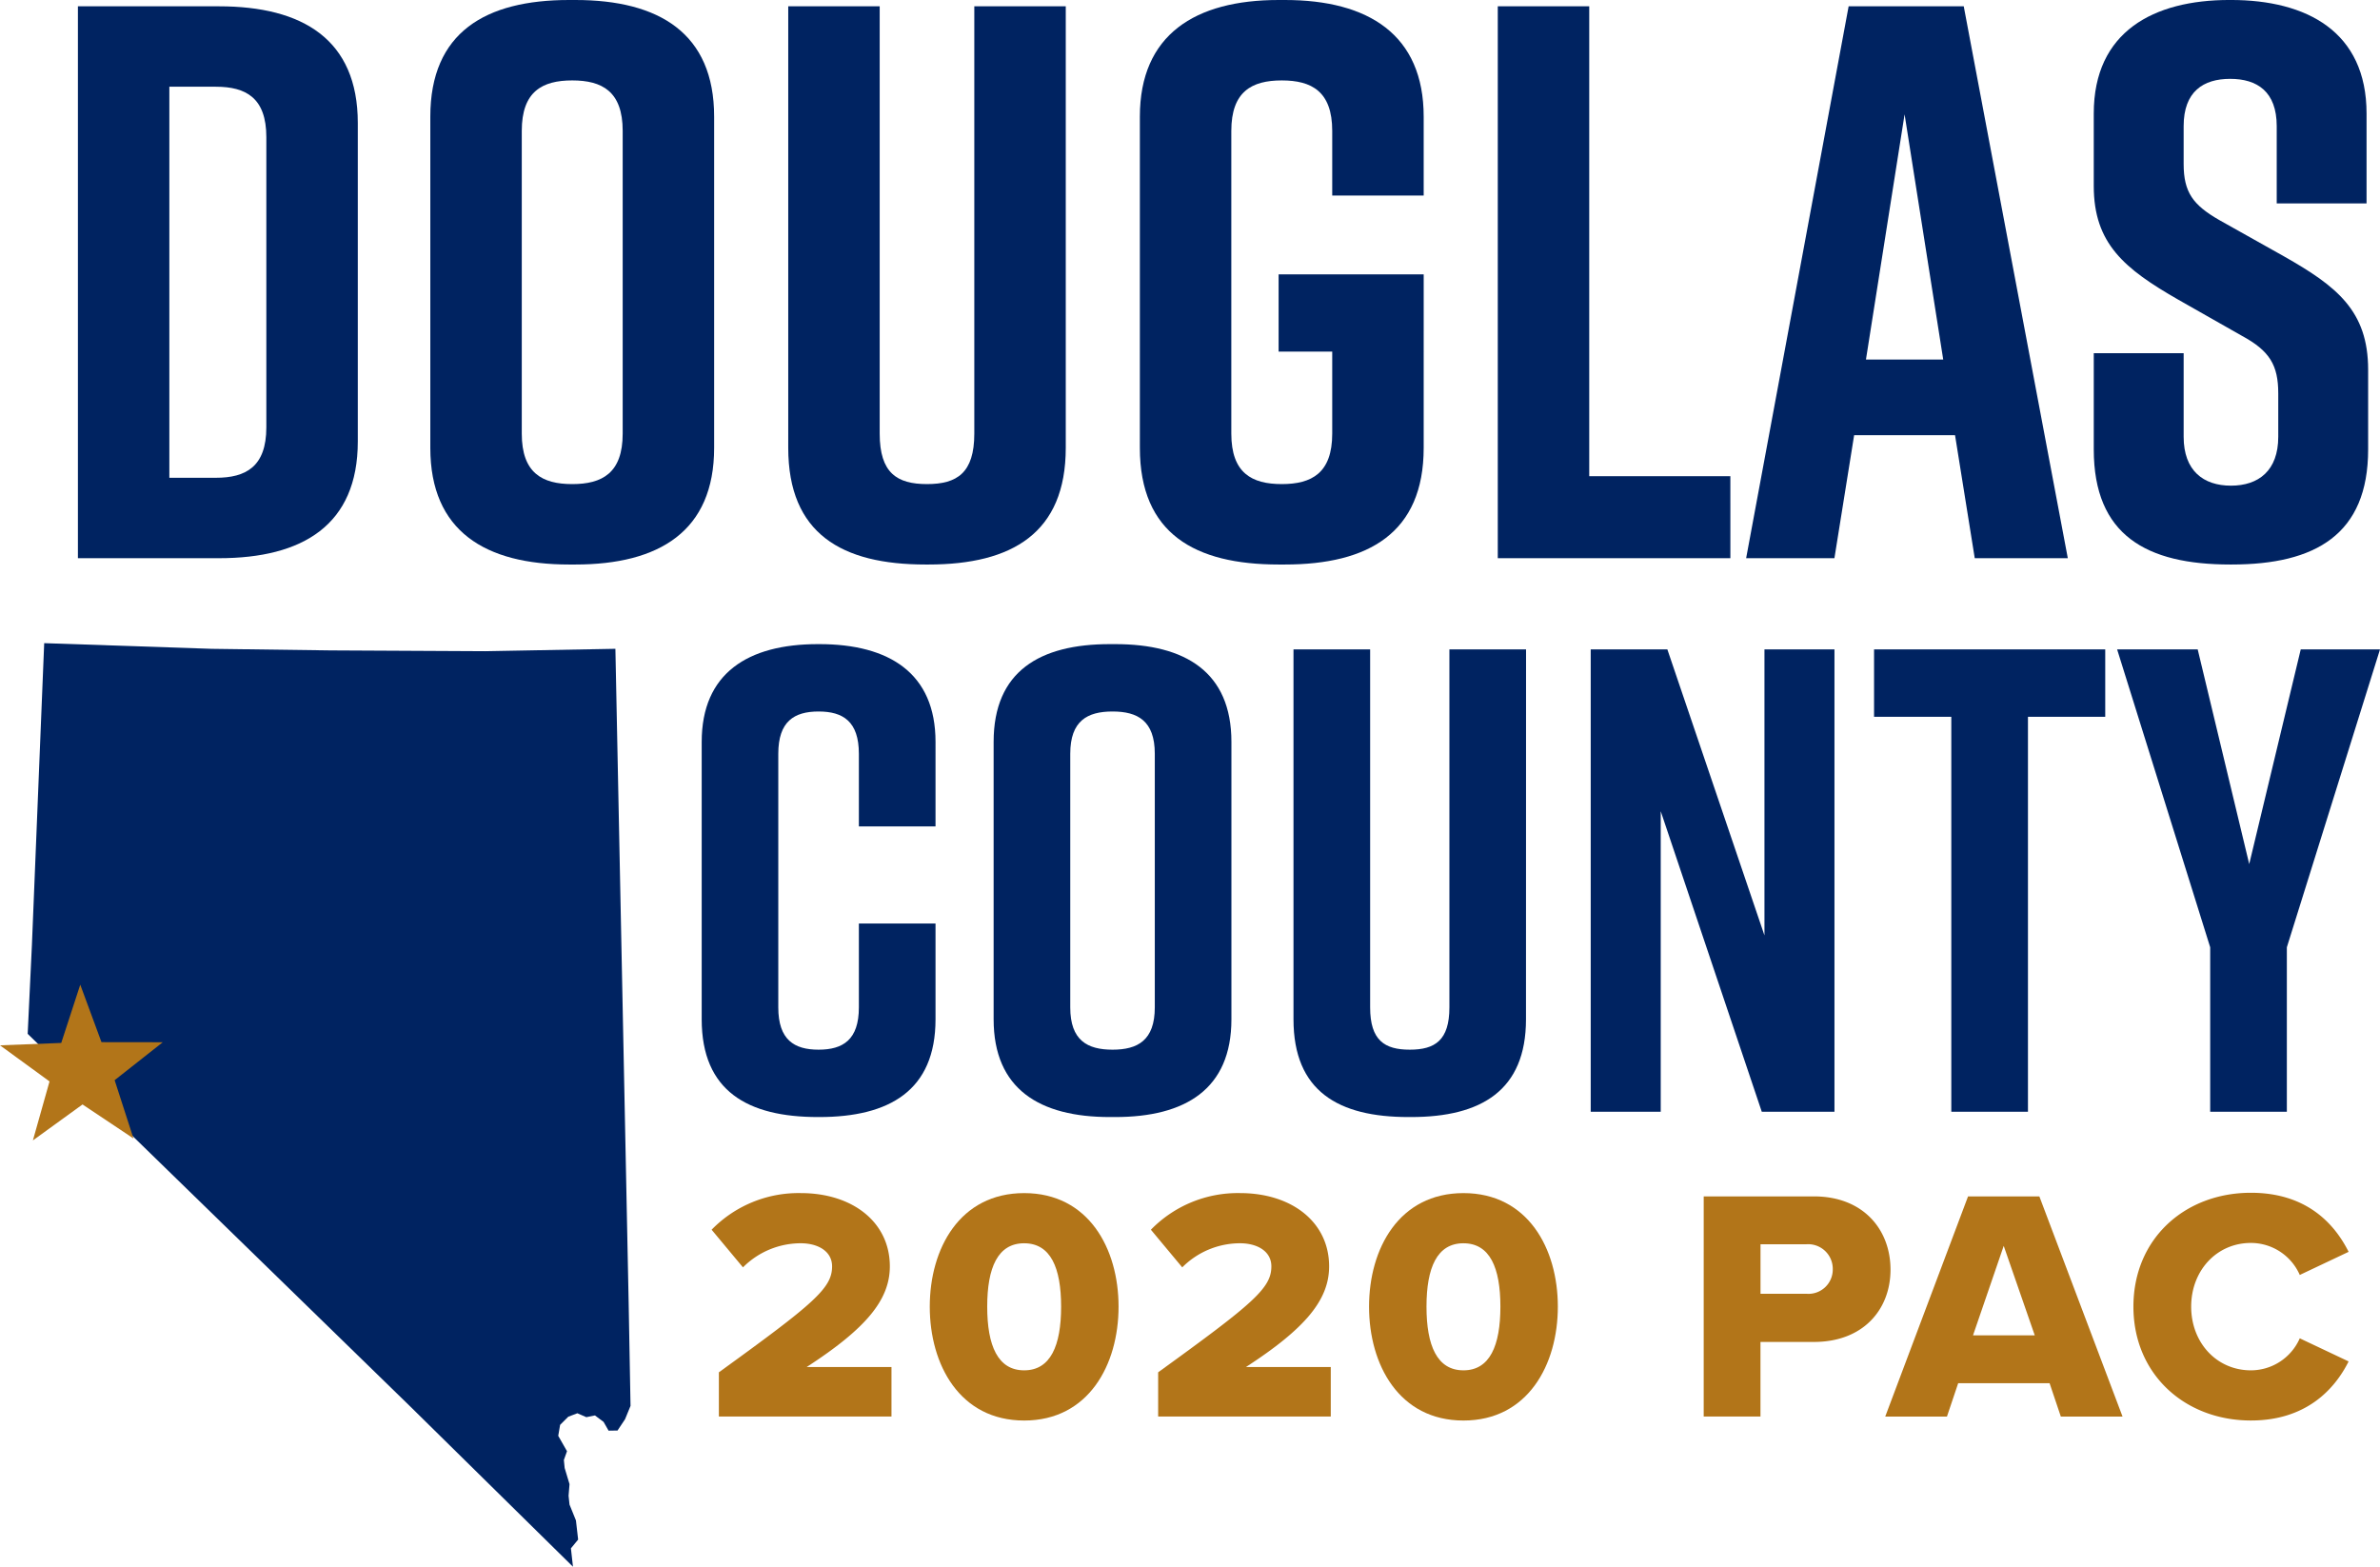 <svg id="logo_fullcolor" xmlns="http://www.w3.org/2000/svg" width="347.774" height="228.934" viewBox="0 0 347.774 228.934">
  <g id="Group_6" data-name="Group 6" transform="translate(-110.782 -150.693)">
    <path id="Nevada" d="M183.814,294.654l-22.668-.117-17.326-.231-24.478-.828-1.795,44.094-.618,12.995,55.938,54.484,23.741,23.38-.3-2.682,1.055-1.283-.321-2.8-.939-2.317-.137-1.284.138-1.7-.71-2.359-.116-1.17.459-1.283-1.282-2.246.274-1.606,1.194-1.189,1.329-.506,1.306.572,1.261-.252,1.26.94.733,1.283,1.307-.021,1.1-1.651.8-1.947-.274-15.079-1.937-95.549Z" transform="translate(-2.102 -48.805)" fill="#002361"/>
    <g id="Group_6-2" data-name="Group 6" transform="translate(214.767 324.984)">
      <path id="Path_26" data-name="Path 26" d="M269.828,441.755c13.938-10.08,16.542-12.3,16.542-15.481,0-2.219-2.074-3.376-4.582-3.376a11.92,11.92,0,0,0-8.439,3.521l-4.582-5.5a17.735,17.735,0,0,1,13.021-5.353c7.572,0,13.022,4.245,13.022,10.707,0,4.919-3.521,9.115-12.154,14.709h12.394v7.234H269.828Z" transform="translate(-268.768 -415.52)" fill="#b27519"/>
      <path id="Path_27" data-name="Path 27" d="M330.992,415.568c9.4,0,13.793,8.1,13.793,16.59S340.4,448.8,330.992,448.8s-13.793-8.15-13.793-16.638S321.588,415.568,330.992,415.568Zm0,7.331c-3.858,0-5.4,3.569-5.4,9.259s1.543,9.308,5.4,9.308,5.4-3.617,5.4-9.308S334.85,422.9,330.992,422.9Z" transform="translate(-285.322 -415.52)" fill="#b27519"/>
      <path id="Path_28" data-name="Path 28" d="M367.351,441.755c13.938-10.08,16.542-12.3,16.542-15.481,0-2.219-2.073-3.376-4.582-3.376a11.922,11.922,0,0,0-8.439,3.521l-4.582-5.5a17.736,17.736,0,0,1,13.021-5.353c7.572,0,13.022,4.245,13.022,10.707,0,4.919-3.521,9.115-12.153,14.709h12.394v7.234H367.351Z" transform="translate(-302.102 -415.52)" fill="#b27519"/>
      <path id="Path_29" data-name="Path 29" d="M428.516,415.568c9.4,0,13.793,8.1,13.793,16.59S437.92,448.8,428.516,448.8s-13.793-8.15-13.793-16.638S419.112,415.568,428.516,415.568Zm0,7.331c-3.859,0-5.4,3.569-5.4,9.259s1.543,9.308,5.4,9.308,5.4-3.617,5.4-9.308S432.374,422.9,428.516,422.9Z" transform="translate(-318.657 -415.52)" fill="#b27519"/>
      <path id="Path_30" data-name="Path 30" d="M489.019,416.3h16.107c7.234,0,11.189,4.871,11.189,10.706,0,5.787-3.955,10.562-11.189,10.562h-7.813v10.9h-8.295Zm15,6.993h-6.7v7.234h6.7a3.551,3.551,0,0,0,3.858-3.569A3.6,3.6,0,0,0,504.018,423.294Z" transform="translate(-344.052 -415.771)" fill="#b27519"/>
      <path id="Path_31" data-name="Path 31" d="M553.335,443.6H539.977l-1.64,4.871h-9.019l12.1-32.168H551.84l12.154,32.168h-9.019ZM542.147,436.6h9.019l-4.534-13.069Z" transform="translate(-357.826 -415.771)" fill="#b27519"/>
      <path id="Path_32" data-name="Path 32" d="M584.417,432.133c0-9.935,7.524-16.638,17.169-16.638,8.006,0,12.154,4.389,14.275,8.632l-7.137,3.377a7.8,7.8,0,0,0-7.138-4.678c-5.015,0-8.73,4.051-8.73,9.307s3.714,9.308,8.73,9.308a7.807,7.807,0,0,0,7.138-4.678l7.137,3.376c-2.073,4.147-6.269,8.632-14.275,8.632C591.941,448.772,584.417,442.02,584.417,432.133Z" transform="translate(-376.659 -415.495)" fill="#b27519"/>
    </g>
    <g id="Group_7" data-name="Group 7" transform="translate(122.167 150.693)">
      <path id="Path_33" data-name="Path 33" d="M168.977,169.144v46.543c0,12.212-8.064,17.05-20.276,17.05H128.079V152.094H148.7C160.913,152.094,168.977,156.932,168.977,169.144Zm-20.737-5.3h-6.8v57.142h6.8c4.378,0,7.373-1.613,7.373-7.373v-42.4C155.613,165.457,152.618,163.845,148.24,163.845Z" transform="translate(-128.079 -151.172)" fill="#002361"/>
      <path id="Path_34" data-name="Path 34" d="M226.59,150.693h.922c12.211,0,20.276,4.839,20.276,17.05V216.13c0,12.212-8.064,17.051-20.276,17.051h-.922c-12.212,0-20.276-4.839-20.276-17.051V167.743C206.314,155.417,214.378,150.693,226.59,150.693Zm.461,70.737c4.378,0,7.373-1.613,7.373-7.373V169.817c0-5.76-2.995-7.373-7.373-7.373s-7.373,1.613-7.373,7.373v44.239C219.678,219.816,222.673,221.43,227.051,221.43Z" transform="translate(-154.82 -150.693)" fill="#002361"/>
      <path id="Path_35" data-name="Path 35" d="M326.329,216.609c0,12.442-7.834,17.051-20.046,17.051h-.461c-12.211,0-20.046-4.493-20.046-17.051V152.094H299.14v62.441c0,5.76,2.535,7.373,6.912,7.373s6.913-1.613,6.913-7.373V152.094h13.364Z" transform="translate(-181.981 -151.172)" fill="#002361"/>
      <path id="Path_36" data-name="Path 36" d="M405.313,216.13c0,12.442-8.064,17.051-20.276,17.051h-.921c-12.212,0-20.276-4.493-20.276-17.051V167.743c0-11.981,8.064-17.05,20.276-17.05h.921c12.212,0,20.276,5.069,20.276,17.05v11.521H391.949v-9.447c0-5.76-3-7.373-7.373-7.373s-7.373,1.613-7.373,7.373v44.239c0,5.76,2.995,7.373,7.373,7.373s7.373-1.613,7.373-7.373V202.075h-7.834v-11.29h21.2Z" transform="translate(-208.664 -150.693)" fill="#002361"/>
      <path id="Path_37" data-name="Path 37" d="M477.287,232.738H443.3V152.094h13.363v68.663h20.622Z" transform="translate(-235.824 -151.172)" fill="#002361"/>
      <path id="Path_38" data-name="Path 38" d="M528.962,214.766H514.216l-2.88,17.972h-12.9l14.977-80.644h16.82l15.207,80.644H531.842Zm-1.728-11.06-5.645-35.829-5.645,35.829Z" transform="translate(-254.669 -151.172)" fill="#002361"/>
      <path id="Path_39" data-name="Path 39" d="M602.349,180.416v-11.29c0-5.069-2.88-6.912-6.8-6.912s-6.8,1.844-6.8,6.912v5.53c0,4.147,1.383,5.99,5.185,8.179l9.447,5.3c7.719,4.378,12.327,7.95,12.327,16.59V216.36c0,12.442-7.719,16.821-19.931,16.821h-.23c-12.211,0-19.931-4.263-19.931-16.821V202.305h13.134v12.212c0,4.954,2.88,7.143,6.912,7.143s6.912-2.189,6.912-7.143v-6.336c0-4.147-1.267-6.221-5.3-8.41l-9.331-5.3c-7.834-4.493-12.328-8.179-12.328-16.59v-10.6c0-11.981,8.756-16.59,19.816-16.59h.23c11.06,0,19.816,4.609,19.816,16.59v13.134Z" transform="translate(-281.052 -150.693)" fill="#002361"/>
    </g>
    <g id="Group_8" data-name="Group 8" transform="translate(213.318 244.814)">
      <path id="Path_40" data-name="Path 40" d="M300.733,348.512c0,10.424-6.756,14.285-16.987,14.285h-.193c-10.23,0-16.987-3.764-16.987-14.285V307.977c0-10.038,6.756-14.285,16.987-14.285h.193c10.231,0,16.987,4.247,16.987,14.285V320.33h-11.2V309.714c0-4.729-2.316-6.177-5.887-6.177s-5.888,1.448-5.888,6.177v37.062c0,4.728,2.316,6.177,5.888,6.177s5.887-1.449,5.887-6.177V334.518h11.2Z" transform="translate(-266.567 -293.692)" fill="#002361"/>
      <path id="Path_41" data-name="Path 41" d="M348.364,293.692h.772c10.23,0,16.987,4.054,16.987,14.285v40.535c0,10.231-6.756,14.285-16.987,14.285h-.772c-10.231,0-16.987-4.054-16.987-14.285V307.977C331.377,297.65,338.133,293.692,348.364,293.692Zm.386,59.261c3.667,0,6.177-1.352,6.177-6.177V309.714c0-4.826-2.51-6.177-6.177-6.177s-6.177,1.351-6.177,6.177v37.062C342.573,351.6,345.083,352.953,348.75,352.953Z" transform="translate(-288.72 -293.692)" fill="#002361"/>
      <path id="Path_42" data-name="Path 42" d="M431.921,348.913c0,10.424-6.562,14.285-16.793,14.285h-.386c-10.231,0-16.794-3.764-16.794-14.285V294.865h11.2v52.312c0,4.825,2.123,6.177,5.791,6.177s5.791-1.352,5.791-6.177V294.865h11.2Z" transform="translate(-311.474 -294.093)" fill="#002361"/>
      <path id="Path_43" data-name="Path 43" d="M463.933,362.426V294.865h11.2l14.188,41.791V294.865h10.23v67.561H488.93l-14.767-43.915v43.915Z" transform="translate(-334.028 -294.093)" fill="#002361"/>
      <path id="Path_44" data-name="Path 44" d="M560.618,304.71H549.326v57.716h-11.2V304.71H526.838v-9.845h33.78Z" transform="translate(-355.53 -294.093)" fill="#002361"/>
      <path id="Path_45" data-name="Path 45" d="M605.6,362.426h-11.2V338.393L580.8,294.865h11.774l7.529,31.367,7.528-31.367h11.582L605.6,338.393Z" transform="translate(-373.974 -294.093)" fill="#002361"/>
    </g>
    <path id="Path_46" data-name="Path 46" d="M119.731,377.81l2.779-8.514,3.1,8.4,8.956.012-7.033,5.545,2.756,8.521-7.447-4.975-7.253,5.254,2.43-8.62-7.238-5.274Z" transform="translate(0 -74.72)" fill="#b27519"/>
  </g>
</svg>
